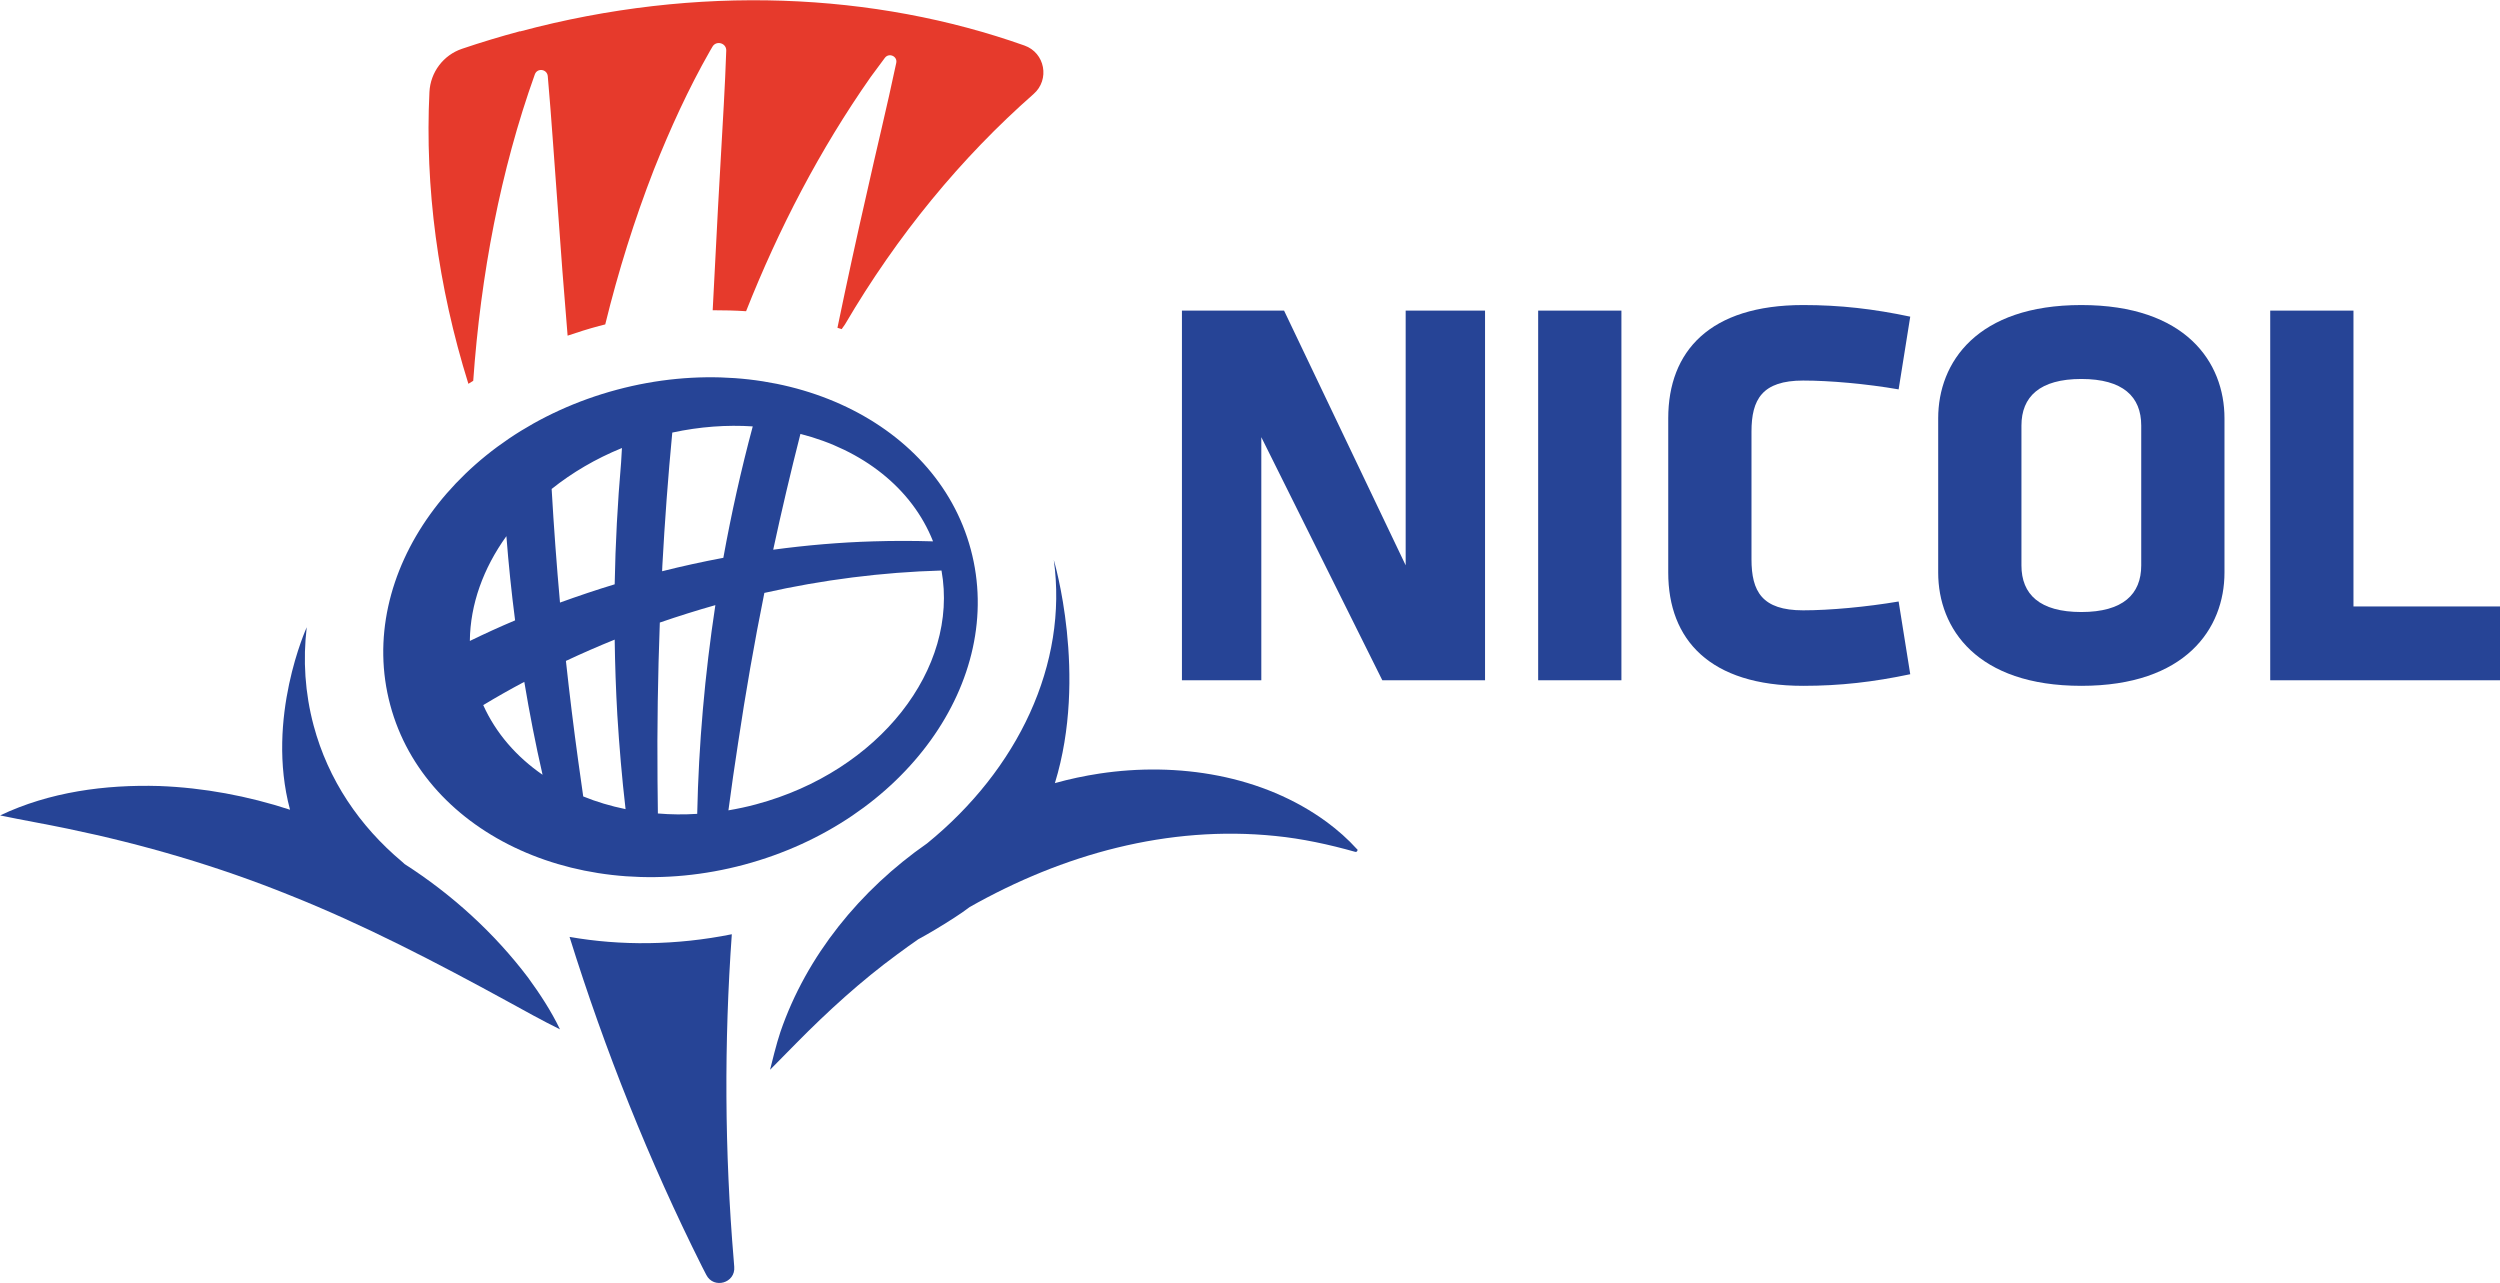 <?xml version="1.0" encoding="UTF-8"?>
<svg id="Layer_2" data-name="Layer 2" xmlns="http://www.w3.org/2000/svg" viewBox="0 0 206.61 106.03">
  <defs>
    <style>
      .cls-1 {
        fill: #264496;
      }

      .cls-2 {
        fill: #e63a2c;
      }
    </style>
  </defs>
  <g id="Layer_1-2" data-name="Layer 1">
    <g>
      <g>
        <path class="cls-1" d="M104.24,36.13v20.09h-6.56v-30.55h8.44l10.05,21.05v-21.05h6.56v30.55h-8.49l-10-20.09Z"/>
        <path class="cls-1" d="M127.12,56.22v-30.55h6.88v30.55h-6.88Z"/>
        <path class="cls-1" d="M144.75,46.22c0,2.66.87,4.22,4.27,4.22,2.2,0,5.23-.28,7.89-.73l.96,6.01c-3.03.64-5.78.96-8.85.96-7.71,0-11.15-3.81-11.15-9.36v-12.75c0-5.55,3.44-9.36,11.15-9.36,3.07,0,5.83.32,8.85.96l-.96,6.01c-2.66-.46-5.69-.73-7.89-.73-3.39,0-4.27,1.56-4.27,4.22v10.55Z"/>
        <path class="cls-1" d="M183.84,47.32c0,4.63-3.21,9.36-11.83,9.36s-11.83-4.72-11.83-9.36v-12.75c0-4.63,3.21-9.36,11.83-9.36s11.83,4.72,11.83,9.36v12.75ZM176.96,35.17c0-2.39-1.51-3.85-4.95-3.85s-4.95,1.47-4.95,3.85v11.56c0,2.39,1.51,3.85,4.95,3.85s4.95-1.47,4.95-3.85v-11.56Z"/>
        <path class="cls-1" d="M187.62,56.22v-30.55h6.88v24.45h12.11v6.1h-18.99Z"/>
      </g>
      <g>
        <g>
          <path class="cls-1" d="M112.14,70.17c-.74-.82-1.58-1.56-2.47-2.22-5.32-3.91-12.35-4.99-18.8-4.02-1.24.19-2.48.45-3.69.79,2.75-8.95-.09-18.44-.09-18.44,1.19,8.59-2.95,17.3-10.47,23.42-5.53,3.85-9.96,9.28-12.12,15.57-.32.93-.76,2.73-.86,3.14l2.16-2.19c2.61-2.65,5.37-5.16,8.34-7.34.57-.43,1.16-.84,1.74-1.25.85-.46,1.85-1.05,3.01-1.8.44-.28.85-.57,1.25-.87,7.69-4.35,16.39-6.78,25.28-5.87,2.2.22,4.42.7,6.58,1.31.14.04.25-.13.15-.24Z"/>
          <path class="cls-1" d="M43.64,80.79c-2.8-3.7-6.29-6.87-10.2-9.38-.1-.09-.17-.15-.21-.19-3.52-2.95-6.11-6.77-7.31-11.26-.72-2.7-.89-5.43-.57-8.12,0,0-3.42,7.49-1.38,15.08-3.49-1.14-7.13-1.82-10.8-1.96-4.49-.13-9.08.49-13.16,2.43,1.87.39,3.74.71,5.6,1.1,6.27,1.3,12.41,3.1,18.3,5.48,6.16,2.45,12.15,5.57,18.02,8.78,1.44.79,2.87,1.59,4.35,2.32-.73-1.52-1.65-2.92-2.64-4.28Z"/>
          <path class="cls-1" d="M60.64,104.17c-.76-9-.8-18.02-.16-26.96-4.62.93-9.18.96-13.41.22,2.93,9.39,6.58,18.52,10.95,27.25.1.21.22.44.35.68.61,1.2,2.43.68,2.31-.67-.02-.17-.03-.35-.04-.52Z"/>
          <path class="cls-1" d="M80.23,45.41c-2.9-10.84-16-16.75-29.25-13.2-13.25,3.55-21.64,15.21-18.73,26.05,2.9,10.84,16,16.75,29.25,13.2,13.25-3.55,21.64-15.21,18.73-26.05ZM77.12,44.74c-1.65-.05-3.29-.05-4.94,0-2.76.08-5.53.32-8.28.69.69-3.2,1.44-6.39,2.25-9.57,5.12,1.31,9.22,4.47,10.96,8.88ZM62.21,35.24c-.96,3.58-1.77,7.21-2.43,10.86-1.7.32-3.39.69-5.06,1.11,0-.16.01-.31.02-.47.2-3.67.47-7.33.82-10.99,2.27-.49,4.51-.65,6.66-.51ZM48.2,65.82c-.14-.97-.28-1.94-.41-2.91-.38-2.75-.72-5.52-1.02-8.29,1.32-.62,2.67-1.21,4.03-1.76.03,2.09.1,4.17.22,6.25.16,2.59.38,5.18.68,7.76-1.22-.25-2.4-.6-3.5-1.05ZM51.4,37.02c-.02.4-.04.8-.07,1.2-.29,3.34-.47,6.7-.53,10.07-1.52.46-3.03.97-4.52,1.51-.28-3.13-.51-6.26-.69-9.39,1.69-1.35,3.64-2.5,5.8-3.38ZM38.83,52.96c.03-3.02,1.12-6.01,3.02-8.65.18,2.32.42,4.65.72,6.96-1.26.53-2.51,1.1-3.74,1.7ZM39.94,58.27c1.11-.67,2.24-1.31,3.39-1.92.43,2.58.93,5.15,1.51,7.68-2.16-1.49-3.86-3.44-4.9-5.75ZM54.37,67.24c-.01-.91-.02-1.83-.03-2.74-.04-4.33.03-8.7.19-13.05,1.51-.52,3.04-1,4.59-1.44-.87,5.73-1.38,11.51-1.5,17.25-1.1.07-2.19.06-3.24-.03ZM62.5,66.47c-.77.21-1.54.37-2.3.5.25-1.86.51-3.72.8-5.57.62-4.15,1.34-8.29,2.17-12.4,4.8-1.08,9.72-1.71,14.64-1.85,1.46,8.11-5.16,16.6-15.31,19.32Z"/>
        </g>
        <path class="cls-2" d="M42.98,2.58c-1.63.44-3.23.92-4.79,1.45-1.55.52-2.62,1.94-2.7,3.58-.38,7.82.69,16.01,3.22,24.11.13-.09.26-.17.4-.25.62-8.75,2.25-17.39,5.09-25.32.2-.56,1.01-.45,1.07.14.31,3.49.58,7.68.82,10.79.24,3.47.52,7.06.82,10.66.85-.29,1.71-.56,2.6-.8.17-.05.34-.09.51-.13,1.07-4.37,2.41-8.65,4.02-12.79,1.34-3.36,2.84-6.66,4.63-9.8.05-.09.13-.22.21-.36.32-.55,1.17-.3,1.14.33,0,0,0,0,0,0-.05,1.48-.12,2.96-.2,4.42-.33,5.67-.64,11.35-.92,17.03.93,0,1.85.02,2.76.08,2.7-6.82,6.09-13.35,10.3-19.36.38-.52.77-1.05,1.17-1.58.34-.45,1.06-.13.94.42-.77,3.66-1.65,7.21-2.44,10.78-.85,3.7-1.65,7.4-2.42,11.11.12.04.24.07.35.11.09-.13.19-.27.28-.4,4.32-7.37,9.62-13.79,15.58-19.03,1.36-1.19.95-3.41-.76-4.01-12.36-4.38-26.98-5.1-41.69-1.16Z"/>
      </g>
    </g>
  </g>
</svg>